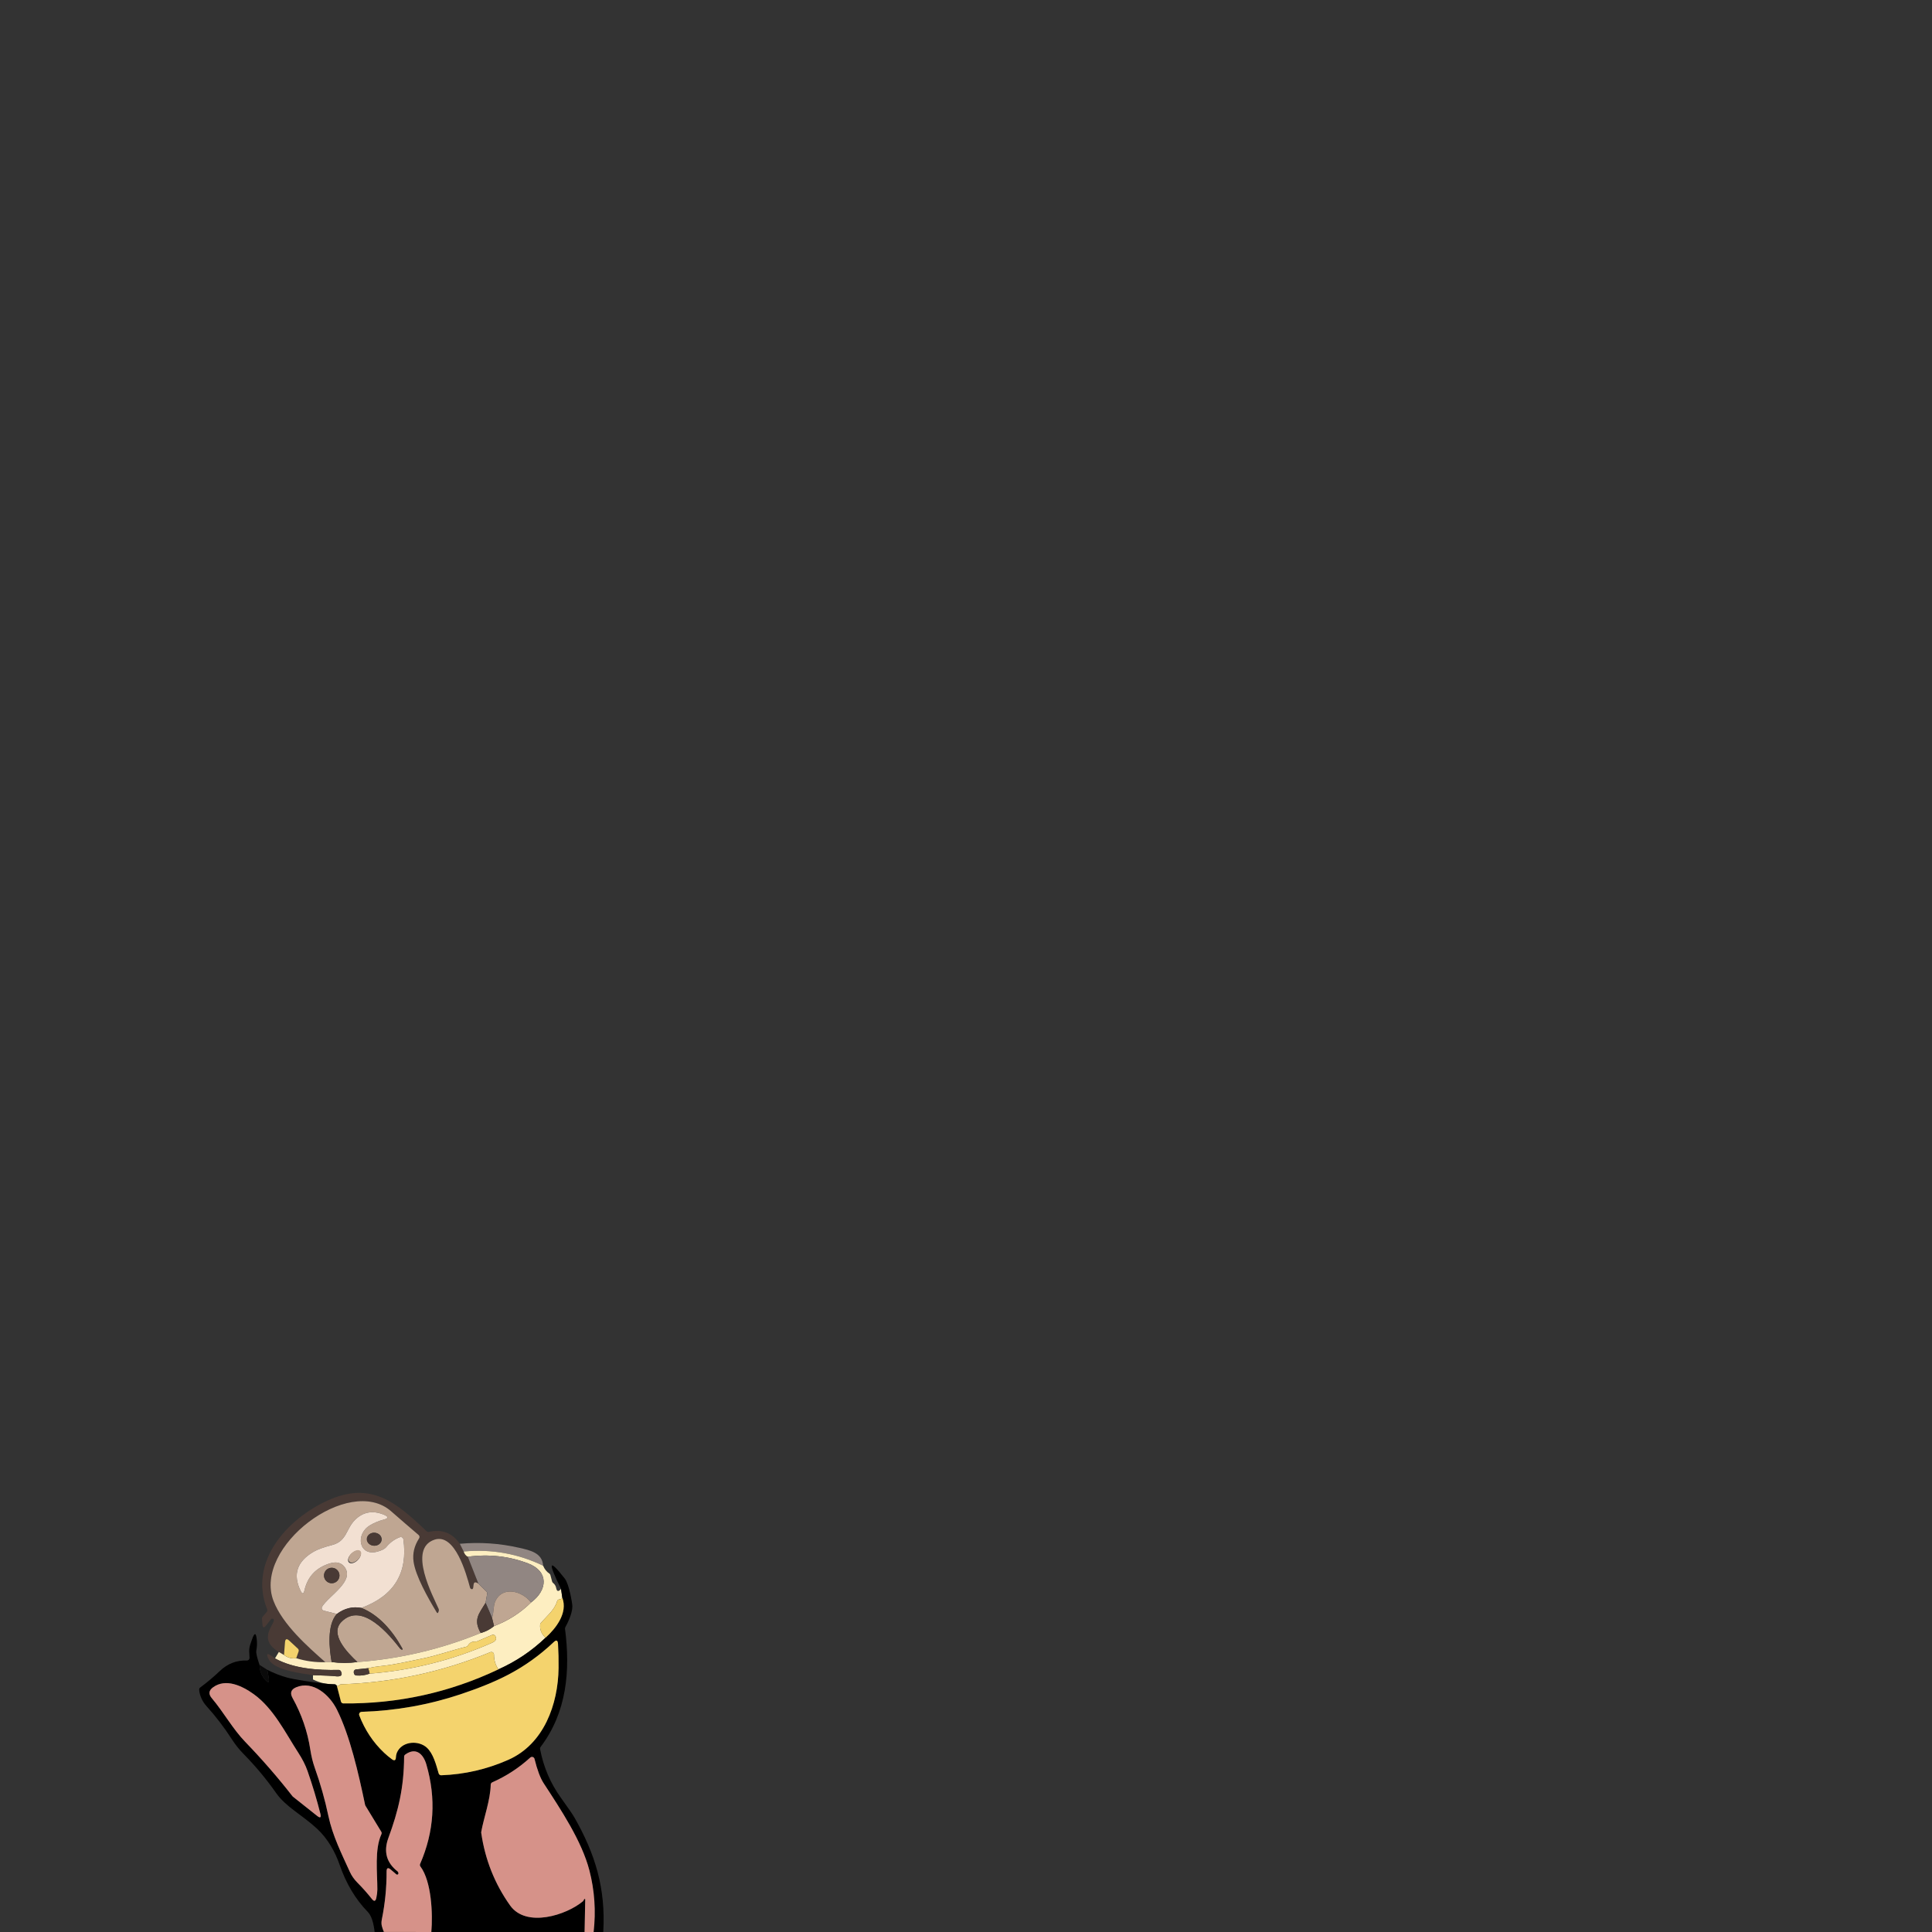 <?xml version="1.0" encoding="UTF-8" standalone="no"?>
<!DOCTYPE svg PUBLIC "-//W3C//DTD SVG 1.1//EN" "http://www.w3.org/Graphics/SVG/1.1/DTD/svg11.dtd">
<svg width="100%" height="100%" viewBox="0 0 750 750" version="1.1" xmlns="http://www.w3.org/2000/svg" xmlns:xlink="http://www.w3.org/1999/xlink" xml:space="preserve" xmlns:serif="http://www.serif.com/" style="fill-rule:evenodd;clip-rule:evenodd;stroke-linejoin:round;stroke-miterlimit:2;">
    <rect x="0" y="0" width="750" height="750" fill="#333333" stroke="none"/>
    <path d="M178.5,599.29L180,602.29C180.31,603.26 180.84,603.94 181.6,604.32L185.71,614.75C182.75,612.8 184.53,617.31 183.04,616.89C182.77,616.82 182.55,616.6 182.48,616.33C181.02,610.98 176.67,595.04 168.66,597.7C158.07,601.21 168.22,619.8 170.29,624.59C170.39,624.8 170.4,625.04 170.34,625.27L170.21,625.71C170.03,626.3 169.78,626.34 169.46,625.81C166.01,620.09 161.34,611.79 160.55,606.24C160.1,603.11 160.82,600.09 162.7,597.18C162.97,596.76 162.89,596.21 162.51,595.88C158.93,592.83 155.37,589.76 151.83,586.66C135.47,572.32 98.18,600.49 106.15,621.43C109.68,630.68 119.68,639.42 126.29,645.25C122.44,645.37 118.68,644.86 115,643.71L115.92,641.09C116.05,640.71 115.95,640.29 115.66,640.02L112.31,636.91C111.3,635.97 110.74,636.19 110.63,637.57L110.25,642.46L108.25,641.29C99.4,636.08 107.28,630.05 106.21,628.6C106,628.32 105.6,628.26 105.31,628.47C105.26,628.5 105.22,628.55 105.19,628.59L103.3,631.01C102.45,632.09 101.98,631.95 101.87,630.58L101.7,628.34C101.68,628.07 101.77,627.81 101.94,627.61L103.54,625.77C103.79,625.49 103.85,625.09 103.71,624.75C96.34,606.16 111.58,589.57 127.27,582.46C144.14,574.82 153.96,583.34 165.6,594.43C165.84,594.66 166.19,594.76 166.51,594.68C171.56,593.52 175.56,595.06 178.5,599.29Z" style="fill:rgb(73,58,53);fill-rule:nonzero;"/>
    <path d="M185.71,614.75L188.84,617.84C189.08,618.07 189.18,618.41 189.12,618.73L188.5,622.21C185.88,626.55 183.65,628.73 186.62,633.93C171.25,640.22 155.3,643.98 138.75,645.21C134.66,641.39 127.9,634.32 132.56,629.59C140.54,621.5 151.37,634.9 155.37,640.03C155.54,640.24 156.73,640.93 156.05,639.7C152.38,633.09 147.1,626.91 140.29,624.19C153,619.49 158.43,610.6 156.58,597.52C156.5,596.98 156,596.6 155.46,596.68C155.39,596.69 155.32,596.71 155.25,596.73C153.19,597.49 151.44,598.75 149.99,600.52C149.37,601.28 148.2,601.89 146.47,602.35C139.3,604.25 137.86,595.61 143.57,592.16C145.24,591.15 147.03,590.41 148.94,589.92C150.87,589.43 150.92,588.8 149.08,588.03C144.74,586.22 140.98,586.88 137.81,590.02C134.27,593.53 134.71,598.27 128.92,599.78C125.69,600.62 123.32,601.47 121.83,602.33C115.3,606.1 113.58,611.17 116.69,617.55C117.35,618.91 117.85,618.85 118.19,617.38C119.38,612.14 122.59,608.67 127.82,606.98C130.53,606.1 132.53,606.58 133.84,608.42C137.69,613.85 127.71,619.4 125.02,623.73C124.73,624.21 124.88,624.83 125.36,625.12C125.44,625.17 125.53,625.21 125.63,625.23L130.75,626.54C126.83,630.87 127.83,640.18 128.75,645.21L126.29,645.25C119.68,639.42 109.68,630.68 106.15,621.43C98.18,600.49 135.47,572.32 151.83,586.66C155.37,589.76 158.93,592.83 162.51,595.88C162.89,596.21 162.97,596.76 162.7,597.18C160.82,600.09 160.1,603.11 160.55,606.24C161.34,611.79 166.01,620.09 169.46,625.81C169.78,626.34 170.03,626.3 170.21,625.71L170.34,625.27C170.4,625.04 170.39,624.8 170.29,624.59C168.22,619.8 158.07,601.21 168.66,597.7C176.67,595.04 181.02,610.98 182.48,616.33C182.55,616.6 182.77,616.82 183.04,616.89C184.53,617.31 182.75,612.8 185.71,614.75ZM148.18,597.7C148.27,596.31 147.06,595.11 145.49,595.01C143.92,594.91 142.58,595.96 142.49,597.35C142.4,598.74 143.61,599.94 145.18,600.04C146.76,600.14 148.1,599.09 148.18,597.7ZM131.78,611.61C131.78,609.95 130.44,608.61 128.78,608.61C127.12,608.61 125.78,609.95 125.78,611.61C125.78,613.27 127.12,614.61 128.78,614.61C130.44,614.61 131.78,613.27 131.78,611.61Z" style="fill:rgb(191,166,146);fill-rule:nonzero;"/>
    <path d="M140.29,624.19C136.9,623.54 133.72,624.33 130.75,626.54L125.63,625.23C125.09,625.09 124.77,624.54 124.91,624C124.93,623.91 124.97,623.82 125.02,623.73C127.71,619.4 137.69,613.85 133.84,608.42C132.53,606.58 130.53,606.1 127.82,606.98C122.59,608.67 119.38,612.14 118.19,617.38C117.85,618.85 117.35,618.91 116.69,617.55C113.58,611.17 115.3,606.1 121.83,602.33C123.32,601.47 125.69,600.62 128.92,599.78C134.71,598.27 134.27,593.53 137.81,590.02C140.98,586.88 144.74,586.22 149.08,588.03C150.92,588.8 150.87,589.43 148.94,589.92C147.03,590.41 145.24,591.15 143.57,592.16C137.86,595.61 139.3,604.25 146.47,602.35C148.2,601.89 149.37,601.28 149.99,600.52C151.44,598.75 153.19,597.49 155.25,596.73C155.76,596.54 156.33,596.8 156.53,597.31C156.56,597.38 156.57,597.45 156.58,597.52C158.43,610.6 153,619.49 140.29,624.19ZM139.74,602.35C139.07,601.66 137.57,602.03 136.38,603.18C135.19,604.33 134.77,605.82 135.44,606.51C136.11,607.2 137.61,606.83 138.8,605.69C139.99,604.53 140.41,603.04 139.74,602.35Z" style="fill:rgb(242,224,210);fill-rule:nonzero;"/>
    <g transform="matrix(0.061,-0.998,0.998,0.061,-459.969,706.085)">
        <ellipse cx="145.29" cy="597.51" rx="2.52" ry="2.85" style="fill:rgb(73,58,53);"/>
    </g>
    <path d="M210.84,607.81C201.12,603.12 190.84,601.28 180,602.29L178.5,599.29C186.27,598.59 193.97,599.11 201.59,600.86C205.56,601.77 210.56,602.74 210.84,607.81Z" style="fill:rgb(145,134,130);fill-rule:nonzero;"/>
    <g transform="matrix(0.719,-0.695,0.695,0.719,-381.25,265.253)">
        <ellipse cx="137.61" cy="604.4" rx="2.99" ry="1.74" style="fill:rgb(191,166,146);"/>
    </g>
    <path d="M210.84,607.81C211.39,609.14 212.19,610.15 213.25,610.85C213.46,610.98 213.6,611.19 213.66,611.43L214.33,613.95C214.38,614.16 214.5,614.34 214.68,614.48C215.35,615 215.76,615.68 215.92,616.51C216.16,617.78 216.73,617.95 217.62,617.02C217.68,616.96 217.74,616.89 217.8,616.82L218.29,620.25C218.04,620.64 217.68,620.85 217.21,620.86C216.76,620.87 216.38,621.17 216.27,621.59C215.33,624.95 212.17,627.45 209.93,630.08C209.79,630.24 209.71,630.44 209.69,630.64C209.5,632.65 210.2,634.36 211.79,635.75C206.41,640.9 200.31,645 193.5,648.04C192.33,646.35 191.75,644.44 191.76,642.29C191.76,641.73 191.3,641.28 190.74,641.29C190.61,641.29 190.48,641.32 190.37,641.36C171.8,649.02 152.46,653.18 132.35,653.84C132.11,653.85 131.9,653.97 131.75,654.15C131.5,654.46 131.18,654.57 130.79,654.5L130.65,654.29C130.46,654 130.14,653.83 129.8,653.84C126.88,653.89 124.11,653.27 121.5,651.96L121.5,650.29C126.22,650.44 129.06,650.57 130.02,650.7C132.36,651.01 133.13,650.38 132.34,648.8C132.16,648.46 131.81,648.24 131.42,648.25C123.34,648.45 113.96,647.77 106.75,643.79L108.25,641.29L110.25,642.46C111.68,643.55 113.26,643.96 115,643.71C118.68,644.86 122.44,645.37 126.29,645.25L128.75,645.21C132.08,645.67 135.42,645.67 138.75,645.21C155.3,643.98 171.25,640.22 186.62,633.93C188.53,633.42 190.26,632.52 191.79,631.25C197.3,629.15 202.08,626.09 206.14,622.08C212.68,617.23 213.05,609.99 205.04,606.93C197.63,604.1 189.81,603.23 181.6,604.32C180.84,603.94 180.31,603.26 180,602.29C190.84,601.28 201.12,603.12 210.84,607.81ZM142.96,647.58L138.21,648.07C137.66,648.13 137.26,648.62 137.32,649.17C137.32,649.21 137.33,649.25 137.34,649.29L137.42,649.65C137.52,650.08 137.89,650.39 138.32,650.42C140.1,650.56 141.83,650.32 143.5,649.71C159.97,648.41 175.77,644.43 190.9,637.77C192.12,637.24 193.13,636.41 192.24,635.05C191.97,634.64 191.46,634.49 191.01,634.68L185.18,637.18C185.03,637.24 184.88,637.27 184.71,637.26C183.34,637.15 182.31,637.66 181.63,638.8C181.49,639.03 181.27,639.2 181.01,639.26C175.26,640.66 169.51,642.74 163.97,643.85C158.58,644.93 153.23,646.25 147.75,646.78C146.13,646.94 144.53,647.21 142.96,647.58Z" style="fill:rgb(253,238,193);fill-rule:nonzero;"/>
    <path d="M206.14,622.08C202.72,617.54 194.94,615.53 192.23,621.7C191.45,623.48 191.76,625.91 191,628.04L188.5,622.21L189.12,618.73C189.18,618.41 189.08,618.07 188.84,617.84L185.71,614.75L181.6,604.32C189.81,603.23 197.63,604.1 205.04,606.93C213.05,609.99 212.68,617.23 206.14,622.08Z" style="fill:rgb(145,134,130);fill-rule:nonzero;"/>
    <path d="M234.19,750L230.44,750C231.36,741.85 230.82,733.9 228.81,726.13C225.87,714.72 217.76,702.55 211.02,692.21C209.73,690.22 208.55,687.08 207.49,682.78C207.36,682.24 206.81,681.92 206.28,682.05C206.12,682.09 205.97,682.17 205.85,682.28C201.46,686.28 196.55,689.49 191.1,691.9C190.75,692.06 190.51,692.4 190.5,692.79C190.37,698.81 187.8,705.6 186.81,711.18C186.79,711.29 186.79,711.39 186.81,711.5C188.31,721.89 192.04,731.28 198.01,739.68C204.27,748.51 219.94,743.43 226.29,738.07C226.43,737.95 226.53,737.8 226.59,737.62C226.63,737.51 226.68,737.42 226.73,737.36C227.04,737.01 227.19,737.07 227.18,737.54L226.94,750L167.44,750C168.05,743.05 167.54,730.36 163.21,724.57C162.99,724.29 162.95,723.9 163.09,723.57C168.56,711.02 169.36,698.15 165.51,684.96C164.32,680.86 161.44,678.14 157.3,681.13C157.04,681.31 156.88,681.61 156.88,681.93C156.8,694.05 154.65,702.96 150.76,713.52C148.83,718.77 150.04,723.14 154.36,726.5C154.62,726.69 154.86,727.38 154.46,727.64C154.27,727.77 154.01,727.75 153.84,727.6L151.72,725.79C150.62,724.84 150.07,725.09 150.07,726.55C150.09,732.76 149.48,738.91 148.25,745C147.81,747.15 148.32,748.08 149.02,749.97L145.44,750C144.99,746.17 144.11,743.58 142.8,742.23C138.02,737.32 134.37,731.22 131.85,723.93C130.1,718.85 127.24,713.74 122.98,709.81C117.23,704.51 110.98,701.45 107.17,696.02C103.39,690.63 99.19,685.6 94.58,680.91C92.87,679.17 91.33,677.25 89.98,675.14C87.04,670.57 83.75,666.28 80.11,662.25C78.53,660.51 77.46,658.1 77.32,655.95C77.3,655.61 77.46,655.29 77.73,655.08C80.42,653.09 82.97,650.94 85.38,648.65C88.35,645.82 91.83,644.47 95.84,644.61C96.39,644.63 96.85,644.2 96.87,643.64L96.87,643.52C96.8,642.71 96.76,641.89 96.74,641.07C96.71,640.11 96.89,639.09 97.28,638.02C97.45,637.56 97.61,637.09 97.77,636.62C98.8,633.55 99.44,633.63 99.71,636.85C99.82,638.14 99.75,639.44 99.5,640.76C99.34,641.6 99.76,643.44 100.75,646.29C100.8,648.29 101.36,650.01 102.44,651.44C104.17,653.73 104.76,653.47 104.22,650.65L103.75,648.21C106.24,649.49 108.82,650.5 111.49,651.24C112.78,651.6 115.34,652.07 118.17,652.52C122.73,653.23 127.99,653.87 129.8,653.84C130.14,653.83 130.46,654 130.65,654.29L130.79,654.5L132.35,660.52C132.46,660.96 132.86,661.26 133.31,661.27C154.45,661.46 174.51,657.05 193.5,648.04C200.31,645 206.41,640.9 211.79,635.75C215.77,632.19 220.52,626.13 218.29,620.25L217.8,616.82C212.54,606.21 213.02,604.86 219.23,612.78C220.99,615.02 222.18,622.61 222.19,623.49C222.2,625.56 221.29,628.3 219.45,631.71C219.35,631.9 219.31,632.11 219.34,632.32C221.47,648.62 219.99,664.81 209.84,678.18C209.67,678.41 209.6,678.7 209.65,678.97C210.98,685.92 213.65,692.2 217.67,697.79C220.54,701.78 222.29,704.33 222.93,705.45C231.11,719.75 235.16,733.08 234.19,750ZM149.1,680.41C150.05,681.3 151.05,682.14 152.11,682.92C153.12,683.66 153.65,683.41 153.7,682.16C153.74,681.23 154,680.38 154.47,679.61C156.81,675.81 162.62,675.7 165.62,678.37C168.19,680.66 169.29,685.01 170.29,688.45C170.42,688.88 170.83,689.18 171.29,689.16C180.36,688.83 189.04,686.83 197.33,683.16C211.14,677.06 216.67,661.61 216.84,647.5C216.88,644.38 216.81,641.26 216.62,638.14C216.53,636.71 215.97,636.49 214.93,637.48C209.56,642.57 203.64,646.8 197.17,650.18C192.19,652.78 186.02,655.3 178.67,657.75C166.3,661.86 153.53,664.12 140.36,664.53C139.81,664.55 139.38,665.01 139.39,665.56C139.39,665.67 139.42,665.78 139.46,665.89C141.64,671.56 144.85,676.4 149.1,680.41ZM113.72,697.47L123.09,704.91C124.32,705.89 124.75,705.62 124.37,704.09C122.96,698.49 121.29,692.96 119.38,687.49C118.59,685.23 117.4,682.87 115.79,680.4C110.78,672.66 106.19,663.22 98.53,657.69C94,654.43 87.67,651.42 82.73,655C81.04,656.22 80.87,657.63 82.21,659.22C86.86,664.73 90.33,671.15 95.2,676.19C101.79,683.01 107.9,690.05 113.55,697.3C113.6,697.37 113.65,697.42 113.72,697.47ZM130.78,663.65C127.92,657.91 121.49,652.29 115,654.99C112.97,655.83 112.49,657.21 113.56,659.14C117.08,665.47 119.38,672.14 120.45,679.14C120.86,681.77 121.43,684.12 122.17,686.19C124.36,692.33 126.14,698.59 127.49,704.98C129.13,712.7 132.62,719.62 135.81,726.65C136.5,728.18 137.5,729.6 138.83,730.93C140.78,732.89 142.61,734.96 144.34,737.14C145.23,738.26 145.81,738.12 146.1,736.72C146.36,735.46 146.49,734.39 146.49,733.5C146.5,726.98 145.34,717.94 148.07,712.02C148.21,711.72 148.18,711.37 148.01,711.08L141.85,700.95C141.8,700.85 141.76,700.75 141.73,700.64C139.14,688.24 135.84,673.8 130.78,663.65Z" style="fill-rule:nonzero;"/>
    <circle cx="128.78" cy="611.61" r="3" style="fill:rgb(73,58,53);"/>
    <path d="M206.14,622.08C202.08,626.09 197.3,629.15 191.79,631.25L191,628.04C191.76,625.91 191.45,623.48 192.23,621.7C194.94,615.53 202.72,617.54 206.14,622.08Z" style="fill:rgb(191,166,146);fill-rule:nonzero;"/>
    <path d="M218.29,620.25C220.52,626.13 215.77,632.19 211.79,635.75C210.2,634.36 209.5,632.65 209.69,630.64C209.71,630.44 209.79,630.24 209.93,630.08C212.17,627.45 215.33,624.95 216.27,621.59C216.38,621.17 216.76,620.87 217.21,620.86C217.68,620.85 218.04,620.64 218.29,620.25Z" style="fill:rgb(244,211,109);fill-rule:nonzero;"/>
    <path d="M188.5,622.21L191,628.04L191.79,631.25C190.26,632.52 188.53,633.42 186.62,633.93C183.65,628.73 185.88,626.55 188.5,622.21Z" style="fill:rgb(73,58,53);fill-rule:nonzero;"/>
    <path d="M140.29,624.19C147.1,626.91 152.38,633.09 156.05,639.7C156.73,640.93 155.54,640.24 155.37,640.03C151.37,634.9 140.54,621.5 132.56,629.59C127.9,634.32 134.66,641.39 138.75,645.21C135.42,645.67 132.08,645.67 128.75,645.21C127.83,640.18 126.83,630.87 130.75,626.54C133.72,624.33 136.9,623.54 140.29,624.19Z" style="fill:rgb(73,58,53);fill-rule:nonzero;"/>
    <path d="M143.5,649.71L142.96,647.58C144.53,647.21 146.13,646.94 147.75,646.78C153.23,646.25 158.58,644.93 163.97,643.85C169.51,642.74 175.26,640.66 181.01,639.26C181.27,639.2 181.49,639.03 181.63,638.8C182.31,637.66 183.34,637.15 184.71,637.26C184.88,637.27 185.03,637.24 185.18,637.18L191.01,634.68C191.46,634.49 191.97,634.64 192.24,635.05C193.13,636.41 192.12,637.24 190.9,637.77C175.77,644.43 159.97,648.41 143.5,649.71Z" style="fill:rgb(244,211,109);fill-rule:nonzero;"/>
    <path d="M115,643.71C113.26,643.96 111.68,643.55 110.25,642.46L110.63,637.57C110.74,636.19 111.3,635.97 112.31,636.91L115.66,640.02C115.95,640.29 116.05,640.71 115.92,641.09L115,643.71ZM149.1,680.41C144.85,676.4 141.64,671.56 139.46,665.89C139.26,665.37 139.52,664.8 140.03,664.6C140.13,664.56 140.25,664.54 140.36,664.53C153.53,664.12 166.3,661.86 178.67,657.75C186.02,655.3 192.19,652.78 197.17,650.18C203.64,646.8 209.56,642.57 214.93,637.48C215.97,636.49 216.53,636.71 216.62,638.14C216.81,641.26 216.88,644.38 216.84,647.5C216.67,661.61 211.14,677.06 197.33,683.16C189.04,686.83 180.36,688.83 171.29,689.16C170.83,689.18 170.42,688.88 170.29,688.45C169.29,685.01 168.19,680.66 165.62,678.37C162.62,675.7 156.81,675.81 154.47,679.61C154,680.38 153.74,681.23 153.7,682.16C153.65,683.41 153.12,683.66 152.11,682.92C151.05,682.14 150.05,681.3 149.1,680.41Z" style="fill:rgb(244,211,109);fill-rule:nonzero;"/>
    <path d="M193.5,648.04C174.51,657.05 154.45,661.46 133.31,661.27C132.86,661.26 132.46,660.96 132.35,660.52L130.79,654.5C131.18,654.57 131.5,654.46 131.75,654.15C131.9,653.97 132.11,653.85 132.35,653.84C152.46,653.18 171.8,649.02 190.37,641.36C190.89,641.15 191.48,641.4 191.69,641.92C191.74,642.04 191.76,642.17 191.76,642.29C191.75,644.44 192.33,646.35 193.5,648.04Z" style="fill:rgb(244,211,109);fill-rule:nonzero;"/>
    <path d="M106.75,643.79C113.96,647.77 123.34,648.45 131.42,648.25C131.81,648.24 132.16,648.46 132.34,648.8C133.13,650.38 132.36,651.01 130.02,650.7C129.06,650.57 126.22,650.44 121.5,650.29C117.65,649.7 106.64,648.52 104.39,644.26C102.98,641.59 103.76,641.43 106.75,643.79Z" style="fill:rgb(73,58,53);fill-rule:nonzero;"/>
    <path d="M100.75,646.29L103.75,648.21L104.22,650.65C104.76,653.47 104.17,653.73 102.44,651.44C101.36,650.01 100.8,648.29 100.75,646.29Z" style="fill:rgb(10,10,10);fill-rule:nonzero;"/>
    <path d="M142.96,647.58L143.5,649.71C141.83,650.32 140.1,650.56 138.32,650.42C137.89,650.39 137.52,650.08 137.42,649.65L137.34,649.29C137.22,648.75 137.55,648.21 138.09,648.09C138.13,648.08 138.17,648.07 138.21,648.07L142.96,647.58Z" style="fill:rgb(73,58,53);fill-rule:nonzero;"/>
    <path d="M113.72,697.47C113.65,697.42 113.6,697.37 113.55,697.3C107.9,690.05 101.79,683.01 95.2,676.19C90.33,671.15 86.86,664.73 82.21,659.22C80.87,657.63 81.04,656.22 82.73,655C87.67,651.42 94,654.43 98.53,657.69C106.19,663.22 110.78,672.66 115.79,680.4C117.4,682.87 118.59,685.23 119.38,687.49C121.29,692.96 122.96,698.49 124.37,704.09C124.75,705.62 124.32,705.89 123.09,704.91L113.72,697.47Z" style="fill:rgb(214,146,137);fill-rule:nonzero;"/>
    <path d="M115,654.99C121.49,652.29 127.92,657.91 130.78,663.65C135.84,673.8 139.14,688.24 141.73,700.64C141.76,700.75 141.8,700.85 141.85,700.95L148.01,711.08C148.18,711.37 148.21,711.72 148.07,712.02C145.34,717.94 146.5,726.98 146.49,733.5C146.49,734.39 146.36,735.46 146.1,736.72C145.81,738.12 145.23,738.26 144.34,737.14C142.61,734.96 140.78,732.89 138.83,730.93C137.5,729.6 136.5,728.18 135.81,726.65C132.62,719.62 129.13,712.7 127.49,704.98C126.14,698.59 124.36,692.33 122.17,686.19C121.43,684.12 120.86,681.77 120.45,679.14C119.38,672.14 117.08,665.47 113.56,659.14C112.49,657.21 112.97,655.83 115,654.99Z" style="fill:rgb(214,146,137);fill-rule:nonzero;"/>
    <path d="M167.44,750L149.02,749.97C148.32,748.08 147.81,747.15 148.25,745C149.48,738.91 150.09,732.76 150.07,726.55C150.07,725.09 150.62,724.84 151.72,725.79L153.84,727.6C154.01,727.75 154.27,727.77 154.46,727.64C154.86,727.38 154.62,726.69 154.36,726.5C150.04,723.14 148.83,718.77 150.76,713.52C154.65,702.96 156.8,694.05 156.88,681.93C156.88,681.61 157.04,681.31 157.3,681.13C161.44,678.14 164.32,680.86 165.51,684.96C169.36,698.15 168.56,711.02 163.09,723.57C162.95,723.9 162.99,724.29 163.21,724.57C167.54,730.36 168.05,743.05 167.44,750ZM230.44,750L226.94,750L227.18,737.54C227.19,737.07 227.04,737.01 226.73,737.36C226.68,737.42 226.63,737.51 226.59,737.62C226.53,737.8 226.43,737.95 226.29,738.07C219.94,743.43 204.27,748.51 198.01,739.68C192.04,731.28 188.31,721.89 186.81,711.5C186.79,711.39 186.79,711.29 186.81,711.18C187.8,705.6 190.37,698.81 190.5,692.79C190.51,692.4 190.75,692.06 191.1,691.9C196.55,689.49 201.46,686.28 205.85,682.28C206.26,681.91 206.89,681.94 207.26,682.35C207.37,682.47 207.45,682.62 207.49,682.78C208.55,687.08 209.73,690.22 211.02,692.21C217.76,702.55 225.87,714.72 228.81,726.13C230.82,733.9 231.36,741.85 230.44,750Z" style="fill:rgb(214,146,137);fill-rule:nonzero;"/>
</svg>
